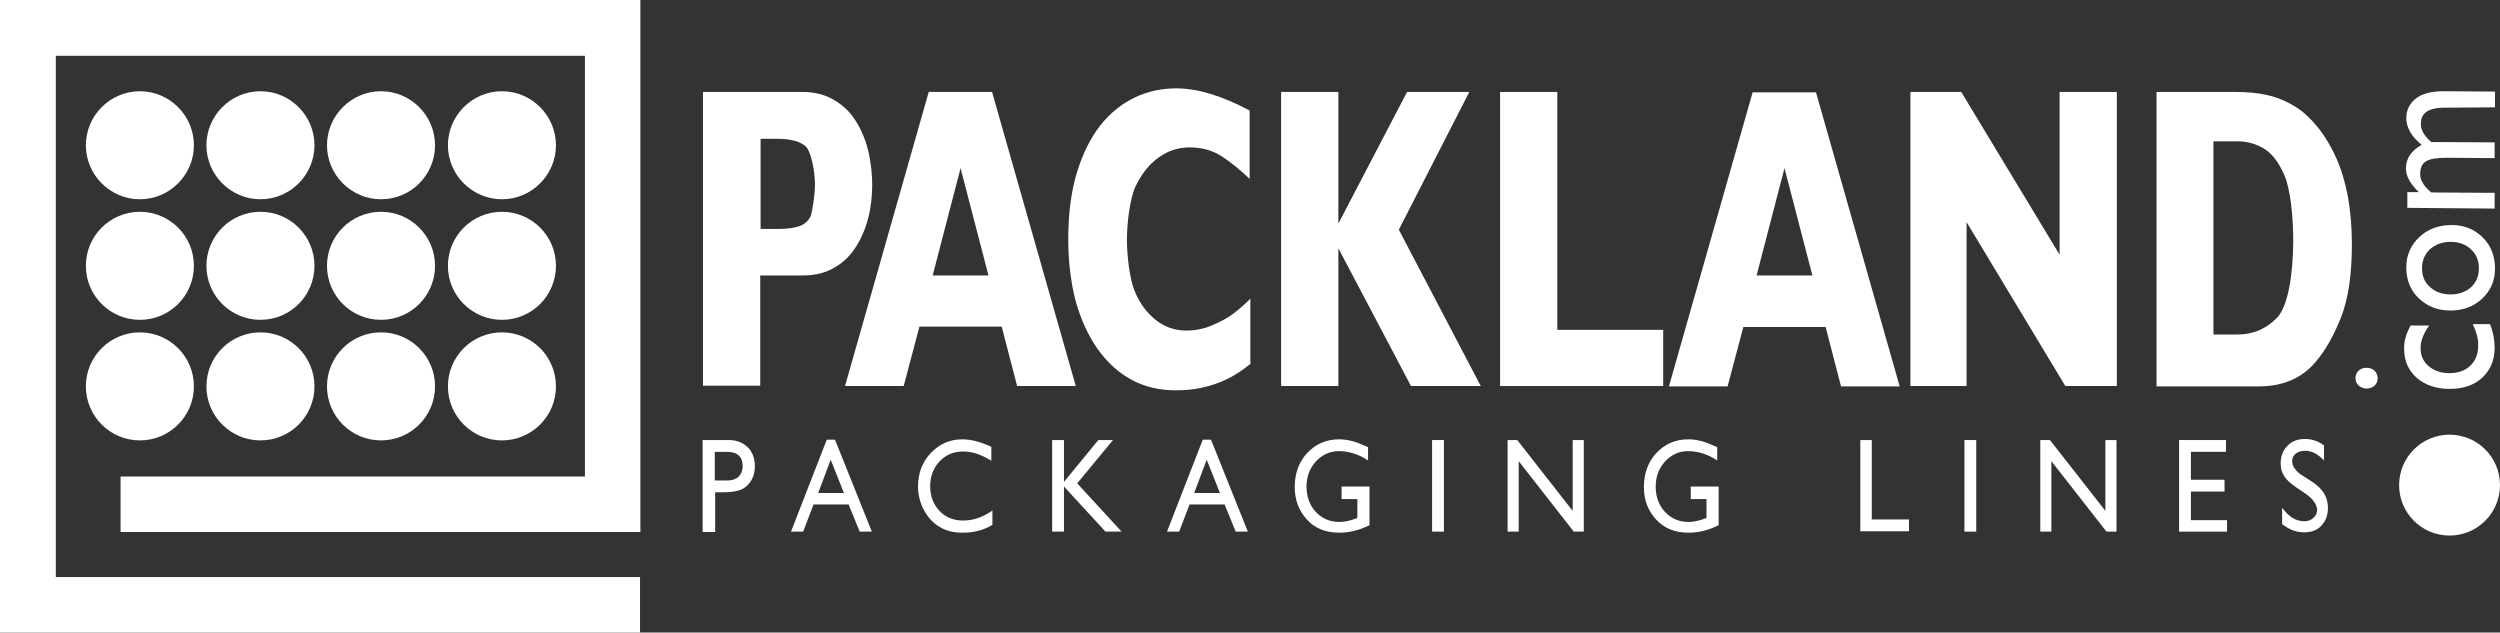 <?xml version="1.0" encoding="utf-8"?>
<!-- Generator: Adobe Illustrator 20.0.0, SVG Export Plug-In . SVG Version: 6.00 Build 0)  -->
<svg version="1.1" id="Layer_1" xmlns="http://www.w3.org/2000/svg" xmlns:xlink="http://www.w3.org/1999/xlink" x="0px" y="0px"
	 viewBox="0 0 698.8 176.8" style="enable-background:new 0 0 698.8 176.8;" xml:space="preserve">
<rect x="0" y="0" width="698.8" height="176.8" fill="#333333" stroke="none"/>
<style type="text/css">
	.st0{fill:#FFFFFF;}
</style>
<path class="st0" d="M178.9,176.8v-15.5c0,0-149.2,0-163.3,0c0-13.4,0-132.3,0-145.7c13.3,0,134.6,0,147.9,0c0,13,0,104.6,0,117.6
	c-13.8,0-129.8,0-129.8,0v15.5H179V0H0v176.8H178.9z"/>
<path class="st0" d="M196.4,148.6V123h7.3c2.2,0,3.9,0.7,5.3,2c1.3,1.3,2,3.1,2,5.3c0,1.5-0.3,2.8-1,4c-0.7,1.1-1.6,2-2.7,2.5
	c-1.2,0.5-2.8,0.8-5,0.8h-2.4v11.1H196.4z M203.2,126.3h-3.4v8h3.6c1.3,0,2.4-0.4,3.1-1.1c0.7-0.7,1.1-1.7,1.1-3
	C207.5,127.6,206.1,126.3,203.2,126.3z"/>
<path class="st0" d="M231.1,122.9h2.3l10.3,25.7h-3.4l-3.1-7.6h-9.8l-2.9,7.6h-3.4L231.1,122.9z M235.9,137.8l-3.7-9.3l-3.5,9.3
	H235.9z"/>
<path class="st0" d="M277.4,142.7v4c-2.4,1.5-5.2,2.2-8.4,2.2c-2.6,0-4.8-0.6-6.5-1.7c-1.8-1.1-3.2-2.7-4.3-4.7
	c-1-2-1.6-4.2-1.6-6.5c0-3.7,1.2-6.9,3.6-9.4c2.4-2.5,5.3-3.8,8.8-3.8c2.4,0,5.1,0.7,8.1,2.1v3.9c-2.7-1.7-5.3-2.6-7.9-2.6
	c-2.6,0-4.8,0.9-6.6,2.8c-1.7,1.8-2.6,4.2-2.6,6.9c0,2.8,0.9,5.1,2.6,6.9c1.7,1.8,3.9,2.7,6.6,2.7
	C272,145.5,274.7,144.6,277.4,142.7z"/>
<path class="st0" d="M307,123h4.1l-10,12.1l12.4,13.5h-4.5L297.4,136v12.6h-3.3V123h3.3v11.7L307,123z"/>
<path class="st0" d="M336.2,122.9h2.3l10.3,25.7h-3.4l-3.1-7.6h-9.8l-2.9,7.6h-3.4L336.2,122.9z M341,137.8l-3.7-9.3l-3.5,9.3H341z"
	/>
<path class="st0" d="M375.1,136h7.7v10.8c-2.8,1.4-5.6,2.1-8.4,2.1c-3.8,0-6.9-1.2-9.1-3.7c-2.3-2.5-3.4-5.5-3.4-9.1
	c0-3.8,1.2-7,3.5-9.5c2.4-2.5,5.3-3.8,8.9-3.8c1.3,0,2.5,0.2,3.7,0.5c1.2,0.3,2.6,0.9,4.4,1.7v3.7c-2.7-1.8-5.5-2.6-8.2-2.6
	c-2.5,0-4.6,1-6.4,2.9c-1.7,1.9-2.6,4.2-2.6,7c0,2.9,0.9,5.3,2.6,7.1c1.7,1.8,3.9,2.8,6.6,2.8c1.3,0,2.9-0.3,4.7-1l0.3-0.1v-5.3
	h-4.4V136z"/>
<path class="st0" d="M400.3,123h3.3v25.6h-3.3V123z"/>
<path class="st0" d="M439.6,123h3.1v25.6h-2.8l-15.4-19.7v19.7h-3.1V123h2.7l15.5,19.8V123z"/>
<path class="st0" d="M472.7,136h7.7v10.8c-2.8,1.4-5.6,2.1-8.4,2.1c-3.8,0-6.8-1.2-9.1-3.7c-2.3-2.5-3.4-5.5-3.4-9.1
	c0-3.8,1.2-7,3.5-9.5c2.4-2.5,5.3-3.8,8.9-3.8c1.3,0,2.5,0.2,3.7,0.5c1.2,0.3,2.6,0.9,4.4,1.7v3.7c-2.7-1.8-5.5-2.6-8.2-2.6
	c-2.5,0-4.6,1-6.4,2.9c-1.7,1.9-2.6,4.2-2.6,7c0,2.9,0.9,5.3,2.6,7.1c1.7,1.8,3.9,2.8,6.6,2.8c1.3,0,2.9-0.3,4.7-1l0.3-0.1v-5.3
	h-4.4V136z"/>
<path class="st0" d="M519.9,123h3.3v22.2h10.4v3.3h-13.6V123z"/>
<path class="st0" d="M549.1,123h3.3v25.6h-3.3V123z"/>
<path class="st0" d="M588.5,123h3.1v25.6h-2.8l-15.4-19.7v19.7h-3.1V123h2.7l15.5,19.8V123z"/>
<path class="st0" d="M609.2,123h13v3.3h-9.8v7.8h9.4v3.3h-9.4v8h10.1v3.2h-13.4V123z"/>
<path class="st0" d="M644.3,137.9l-2.5-1.7c-1.6-1.1-2.7-2.1-3.3-3.1c-0.7-1-1-2.2-1-3.6c0-2,0.6-3.6,1.9-4.9
	c1.2-1.3,2.9-1.9,4.9-1.9c1.9,0,3.7,0.6,5.3,1.8v4.2c-1.7-1.8-3.4-2.7-5.3-2.7c-1.1,0-2,0.3-2.6,0.8c-0.7,0.6-1,1.3-1,2.1
	c0,0.8,0.3,1.5,0.8,2.2c0.5,0.7,1.3,1.4,2.5,2.1l2.5,1.6c2.8,1.9,4.2,4.2,4.2,7.1c0,2.1-0.6,3.7-1.8,5c-1.2,1.3-2.8,1.9-4.8,1.9
	c-2.3,0-4.3-0.8-6.2-2.3v-4.6c1.8,2.5,3.8,3.8,6.2,3.8c1,0,1.9-0.3,2.6-1c0.7-0.6,1-1.4,1-2.4C647.4,140.7,646.4,139.3,644.3,137.9z
	"/>
<g>
	<path class="st0" d="M691.2,90.6l4.8,0c0.9,2.2,1.3,4.4,1.3,6.6c0,3.5-1.2,6.3-3.5,8.4c-2.3,2.1-5.3,3.1-9.1,3.1
		c-3.8,0-6.9-1.1-9.2-3.1c-2.3-2.1-3.5-4.7-3.5-8.1c0-1.2,0.1-2.2,0.4-3.1c0.2-0.9,0.7-2.1,1.4-3.4l5.2,0c-1.6,2.2-2.4,4.3-2.4,6.3
		c0,2,0.7,3.7,2.2,5c1.5,1.3,3.5,2,5.8,2c2.5,0,4.5-0.7,5.9-2.1c1.5-1.4,2.2-3.3,2.2-5.6C692.8,94.8,692.2,92.8,691.2,90.6z"/>
	<path class="st0" d="M672.6,74.7c0-3.4,1.3-6.2,3.7-8.5c2.4-2.2,5.4-3.3,9-3.3c3.5,0,6.4,1.2,8.7,3.5c2.3,2.3,3.4,5.2,3.4,8.7
		c0,3.4-1.2,6.1-3.6,8.4c-2.4,2.2-5.3,3.3-8.9,3.3c-3.6,0-6.5-1.2-8.9-3.5C673.7,81,672.6,78.2,672.6,74.7z M677,75
		c0,2.1,0.7,3.9,2.2,5.2c1.5,1.4,3.4,2.1,5.8,2.1c2.3,0,4.2-0.7,5.7-2c1.5-1.4,2.2-3.2,2.2-5.3c0-2.2-0.7-3.9-2.2-5.3
		c-1.5-1.4-3.4-2.1-5.7-2.1c-2.3,0-4.2,0.7-5.8,2.1C677.8,71,677,72.8,677,75z"/>
	<path class="st0" d="M679.6,39.7l17.7,0.1l0,4.4l-13.5-0.1c-2.7,0-4.6,0.3-5.7,1c-1.1,0.7-1.6,1.8-1.6,3.5c0,0.9,0.2,1.8,0.7,2.5
		c0.4,0.8,1.2,1.7,2.4,2.7l17.7,0.1l0,4.4l-24.4-0.2l0-4.4l3.2,0c-2.4-2.3-3.6-4.5-3.6-6.6c0-2.8,1.5-5,4.4-6.6
		c-2.9-2.4-4.3-4.9-4.3-7.5c0-2.2,0.9-4,2.6-5.4c1.7-1.4,4.4-2.1,7.9-2.1l14.3,0.1l0,4.4L683,30.1c-2,0-3.6,0.4-4.7,1.1
		c-1.1,0.8-1.6,1.8-1.6,3.3C676.6,36.3,677.6,38,679.6,39.7z"/>
</g>
<g>
	<g>
		<ellipse class="st0" cx="39.1" cy="108" rx="15.1" ry="15.1"/>
		<circle class="st0" cx="72.8" cy="108" r="15.1"/>
		<circle class="st0" cx="106.5" cy="108" r="15.1"/>
		<circle class="st0" cx="140.3" cy="108" r="15.1"/>
		<circle class="st0" cx="39.1" cy="74.3" r="15.1"/>
		<ellipse class="st0" cx="72.8" cy="74.3" rx="15.1" ry="15.1"/>
		<circle class="st0" cx="106.5" cy="74.3" r="15.1"/>
		<circle class="st0" cx="140.3" cy="74.3" r="15.1"/>
		<path class="st0" d="M54.2,40.6c0-8.3-6.8-15.1-15.1-15.1c-8.3,0-15.1,6.8-15.1,15.1c0,8.3,6.8,15.1,15.1,15.1
			C47.4,55.7,54.2,48.9,54.2,40.6z"/>
		<path class="st0" d="M87.9,40.6c0-8.3-6.8-15.1-15.1-15.1c-8.3,0-15.1,6.8-15.1,15.1c0,8.3,6.8,15.1,15.1,15.1
			C81.1,55.7,87.9,48.9,87.9,40.6z"/>
		<path class="st0" d="M121.6,40.6c0-8.3-6.8-15.1-15.1-15.1c-8.3,0-15.1,6.8-15.1,15.1c0,8.3,6.8,15.1,15.1,15.1
			C114.9,55.7,121.6,48.9,121.6,40.6z"/>
		<path class="st0" d="M155.4,40.6c0-8.3-6.8-15.1-15.1-15.1c-8.3,0-15.1,6.8-15.1,15.1c0,8.3,6.8,15.1,15.1,15.1
			C148.6,55.7,155.4,48.9,155.4,40.6z"/>
	</g>
	<circle class="st0" cx="684.7" cy="135.6" r="14.1"/>
</g>
<g>
	<path class="st0" d="M243.8,51.6c0,3-0.3,6-1,8.9c-0.7,2.9-1.8,5.6-3.3,8.1c-1.5,2.5-3.5,4.6-6.1,6.1c-2.6,1.6-5.6,2.3-9.1,2.3
		h-11.8v30.8h-16V25.7h27.8c3.5,0,6.5,0.8,9.1,2.4c2.6,1.6,4.6,3.6,6.1,6.2c1.5,2.5,2.6,5.3,3.3,8.3
		C243.4,45.5,243.8,48.5,243.8,51.6z M227.8,51.7c0-3.9-1.1-9.3-2.5-10.7c-1.5-1.4-4.2-2.2-8-2.2h-4.7V64h4.8c2.7,0,4.7-0.3,6.1-0.8
		c1.4-0.5,2.5-1.5,3.1-2.8C227.1,59,227.8,54.3,227.8,51.7z"/>
	<path class="st0" d="M300.7,107.9h-16.4L280,91.3h-23l-4.4,16.6h-16.4l23.4-82.2h17.7L300.7,107.9z M276.3,77l-7.8-30l-7.8,30
		H276.3z"/>
	<path class="st0" d="M349.4,101.8c-2.2,1.8-4.4,3.2-6.7,4.3c-2.3,1.1-4.6,1.8-6.9,2.3c-2.3,0.5-4.7,0.7-7.2,0.7
		c-4.6,0-8.8-1-12.4-3c-3.7-2-6.8-4.9-9.5-8.7c-2.7-3.9-4.7-8.4-6.1-13.5c-1.3-5.2-2-10.8-2-17c0-7.1,0.8-13.3,2.4-18.6
		c1.6-5.3,3.8-9.7,6.6-13.3c2.8-3.5,6.1-6.1,9.7-7.8c3.6-1.7,7.5-2.5,11.5-2.5c6,0,12.8,2.1,20.5,6.2V50c-2.6-2.5-5.2-4.6-7.8-6.3
		c-2.6-1.7-5.6-2.5-9-2.5c-3.1,0-6,0.9-8.6,2.8c-2.7,1.9-4.8,4.6-6.5,8.1c-1.6,3.5-2.4,10.3-2.4,15c0,4.1,0.7,10.6,2.1,14.1
		c1.4,3.5,3.4,6.2,5.9,8.2c2.5,2,5.4,3,8.6,3c2.6,0,5-0.5,7.3-1.5c2.3-1,4.2-2,5.8-3.2c1.6-1.2,3.2-2.6,4.8-4.2V101.8z"/>
	<path class="st0" d="M413.9,107.9h-19.5l-20.3-38.5v38.5h-16V25.7h16v36.8l19.2-36.8h17.4l-19.7,38.5L413.9,107.9z"/>
</g>
<path class="st0" d="M464.9,107.9h-45.6V25.7h16v66.5h29.6V107.9z"/>
<path class="st0" d="M531,108h-16.4l-4.3-16.6h-23l-4.4,16.6h-16.4l23.4-82.2h17.7L531,108z M506.6,77l-7.8-30L491,77H506.6z"/>
<path class="st0" d="M591.6,107.9h-14.3l-27.6-45.8v45.8H534V25.7h14.2l27.5,45.5V25.7h16V107.9z"/>
<path class="st0" d="M657.4,68.3c0,8.4-1,15.2-3,20.3c-2,5.1-4.3,9.2-7,12.4c-3.8,4.6-9.1,7-16,7h-0.8h-27.8V25.7h22.1
	c3.3,0,6.2,0.3,8.5,0.8c2.4,0.5,4.5,1.3,6.4,2.3c1.9,1,3.5,2.1,4.8,3.3c1.3,1.2,2.5,2.5,3.6,3.9c1.8,2.3,3.4,5,4.8,8.1
	c1.4,3.1,2.5,6.7,3.3,10.9C657,59,657.4,63.5,657.4,68.3z M641,67.2c0-6.7-0.8-14.5-2.5-18.3c-1.6-3.7-3.6-6.2-5.9-7.5
	c-2.3-1.3-4.7-1.9-7.1-1.9h-6.8v54h6.8c4.2,0,7.8-1.5,10.9-4.6C639.5,85.8,641,76.8,641,67.2z"/>
<path class="st0" d="M664.6,105.8c0,1.6-1.3,2.8-3.1,2.8c-1.7,0-3.1-1.2-3.1-2.9c0-1.7,1.3-2.9,3.1-2.9
	C663.3,102.8,664.6,104,664.6,105.8L664.6,105.8z"/>
</svg>

